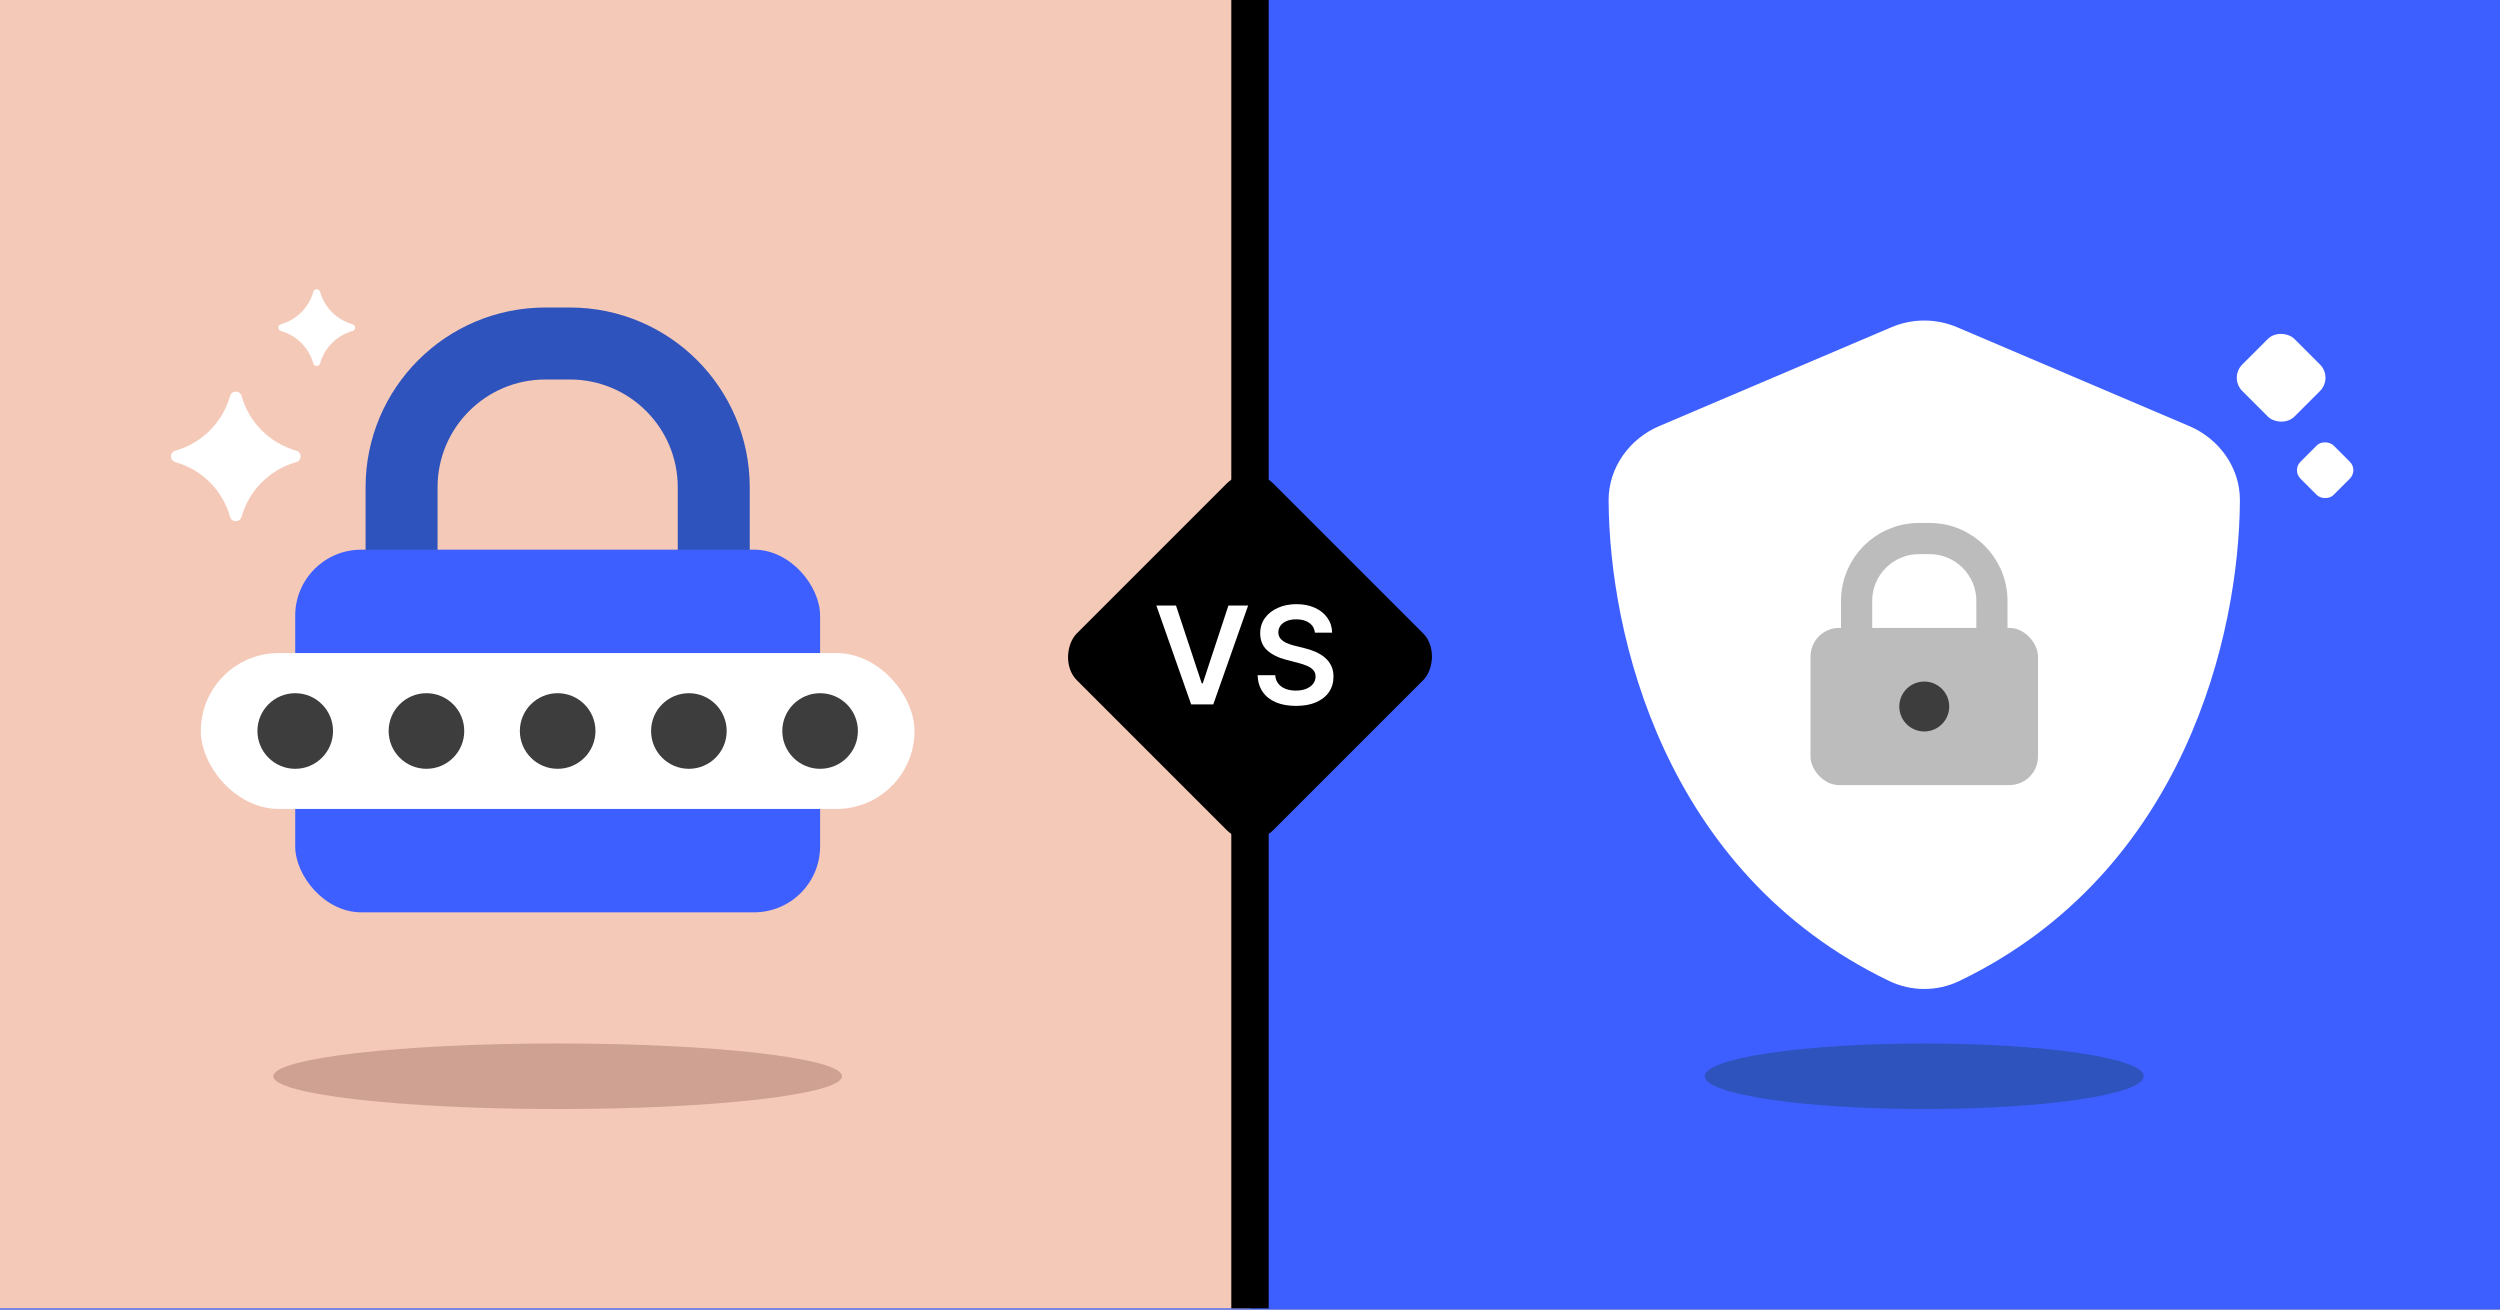 <svg width="945" height="495" viewBox="0 0 945 495" fill="none" xmlns="http://www.w3.org/2000/svg">
<rect x="0" y="0" width="945" height="495" fill="#808080" stroke="none"/>
<g clip-path="url(#clip0_8512_16)">
<rect width="945" height="495" fill="#3E5FFF"/>
<rect width="472.5" height="494.55" fill="#F4C9B8"/>
<rect x="465.435" width="14.13" height="494.55" fill="black"/>
<rect x="472.5" y="173.969" width="105.084" height="105.084" rx="12.53" transform="rotate(45 472.5 173.969)" fill="black"/>
<path d="M444.527 228.884L454.255 258.306H454.638L464.348 228.884H471.794L458.617 266.263H450.258L437.098 228.884H444.527ZM497.032 239.16C496.861 237.566 496.143 236.325 494.878 235.437C493.625 234.548 491.994 234.104 489.987 234.104C488.575 234.104 487.364 234.317 486.355 234.743C485.345 235.169 484.572 235.747 484.037 236.477C483.501 237.207 483.227 238.041 483.215 238.978C483.215 239.756 483.392 240.432 483.745 241.003C484.11 241.575 484.602 242.062 485.223 242.464C485.844 242.853 486.531 243.181 487.285 243.449C488.04 243.717 488.8 243.942 489.567 244.124L493.071 245C494.483 245.329 495.839 245.773 497.141 246.333C498.455 246.893 499.629 247.598 500.664 248.45C501.71 249.302 502.538 250.33 503.146 251.535C503.754 252.739 504.058 254.151 504.058 255.769C504.058 257.959 503.499 259.888 502.379 261.555C501.26 263.209 499.642 264.505 497.524 265.442C495.419 266.367 492.87 266.829 489.877 266.829C486.969 266.829 484.444 266.379 482.303 265.479C480.173 264.578 478.506 263.264 477.302 261.536C476.109 259.808 475.465 257.703 475.367 255.221H482.029C482.126 256.523 482.528 257.606 483.234 258.47C483.939 259.334 484.858 259.979 485.99 260.405C487.133 260.831 488.411 261.044 489.822 261.044C491.295 261.044 492.584 260.824 493.692 260.386C494.811 259.936 495.687 259.316 496.32 258.525C496.953 257.722 497.275 256.785 497.287 255.714C497.275 254.741 496.989 253.938 496.429 253.305C495.87 252.66 495.085 252.125 494.075 251.699C493.077 251.261 491.909 250.871 490.571 250.531L486.318 249.436C483.24 248.645 480.806 247.446 479.017 245.84C477.241 244.222 476.353 242.074 476.353 239.397C476.353 237.195 476.949 235.266 478.141 233.612C479.346 231.957 480.983 230.673 483.051 229.761C485.12 228.836 487.462 228.373 490.078 228.373C492.73 228.373 495.054 228.836 497.05 229.761C499.058 230.673 500.633 231.945 501.777 233.575C502.921 235.193 503.511 237.055 503.547 239.16H497.032Z" fill="white"/>
<path d="M714.941 123.701C722.895 120.321 731.893 120.321 739.798 123.702L827.644 161.1C838.582 165.756 846.785 176.574 846.685 189.198C846.437 239.146 826.153 329.711 740.494 370.877C732.192 374.819 722.547 374.819 714.245 370.877C628.566 329.711 608.297 239.146 608.054 189.198C607.989 176.574 616.167 165.756 627.094 161.1L714.941 123.701Z" fill="white"/>
<rect x="684.373" y="237.353" width="85.993" height="59.415" rx="10.811" fill="#BCBCBC"/>
<path d="M701.796 227.13C701.796 214.122 712.342 203.576 725.351 203.576H729.389C742.397 203.576 752.943 214.122 752.943 227.13V243.506C752.943 256.515 742.397 267.061 729.389 267.061H725.351C712.342 267.061 701.796 256.515 701.796 243.506V227.13Z" stroke="#BCBCBC" stroke-width="11.794"/>
<circle cx="727.37" cy="267.061" r="9.436" fill="#3D3D3D"/>
<ellipse cx="727.37" cy="406.823" rx="82.968" ry="12.394" fill="#2E53BC"/>
<rect x="842.574" y="142.794" width="27.857" height="27.857" rx="7.088" transform="rotate(-45 842.574 142.794)" fill="white"/>
<rect x="866.384" y="177.737" width="17.714" height="17.714" rx="4.507" transform="rotate(-45 866.384 177.737)" fill="white"/>
<path d="M151.793 184.192C151.793 154.178 176.124 129.848 206.138 129.848H215.454C245.468 129.848 269.798 154.178 269.798 184.192V221.974C269.798 251.988 245.468 276.319 215.454 276.319H206.138C176.124 276.319 151.793 251.988 151.793 221.974V184.192Z" stroke="#2E53BC" stroke-width="27.21"/>
<rect x="111.595" y="207.778" width="198.402" height="137.081" rx="24.943" fill="#3E5FFF"/>
<ellipse cx="210.796" cy="406.823" rx="107.473" ry="12.394" fill="#CEA193"/>
<rect x="75.907" y="246.857" width="269.778" height="58.923" rx="29.461" fill="white"/>
<circle cx="210.796" cy="276.319" r="14.29" fill="#3D3D3D"/>
<circle cx="111.595" cy="276.319" r="14.29" fill="#3D3D3D"/>
<circle cx="309.997" cy="276.319" r="14.29" fill="#3D3D3D"/>
<circle cx="260.396" cy="276.319" r="14.29" fill="#3D3D3D"/>
<circle cx="161.196" cy="276.319" r="14.29" fill="#3D3D3D"/>
<path d="M86.975 149.658C87.589 147.47 90.691 147.47 91.306 149.658V149.658C94.122 159.691 101.963 167.532 111.997 170.349V170.349C114.185 170.963 114.185 174.065 111.997 174.679V174.679C101.963 177.496 94.122 185.337 91.306 195.37V195.37C90.691 197.559 87.589 197.559 86.975 195.37V195.37C84.158 185.337 76.317 177.496 66.284 174.679V174.679C64.096 174.065 64.096 170.963 66.284 170.349V170.349C76.317 167.532 84.158 159.691 86.975 149.658V149.658Z" fill="white"/>
<path d="M118.427 110.308C118.791 109.012 120.628 109.012 120.991 110.308V110.308C122.659 116.25 127.303 120.893 133.244 122.561V122.561C134.54 122.925 134.54 124.761 133.244 125.125V125.125C127.303 126.793 122.659 131.436 120.991 137.378V137.378C120.628 138.674 118.791 138.674 118.427 137.378V137.378C116.759 131.436 112.116 126.793 106.174 125.125V125.125C104.879 124.761 104.879 122.925 106.174 122.561V122.561C112.116 120.893 116.759 116.25 118.427 110.308V110.308Z" fill="white"/>
</g>
<defs>
<clipPath id="clip0_8512_16">
<rect width="945" height="495" fill="white"/>
</clipPath>
</defs>
</svg>
